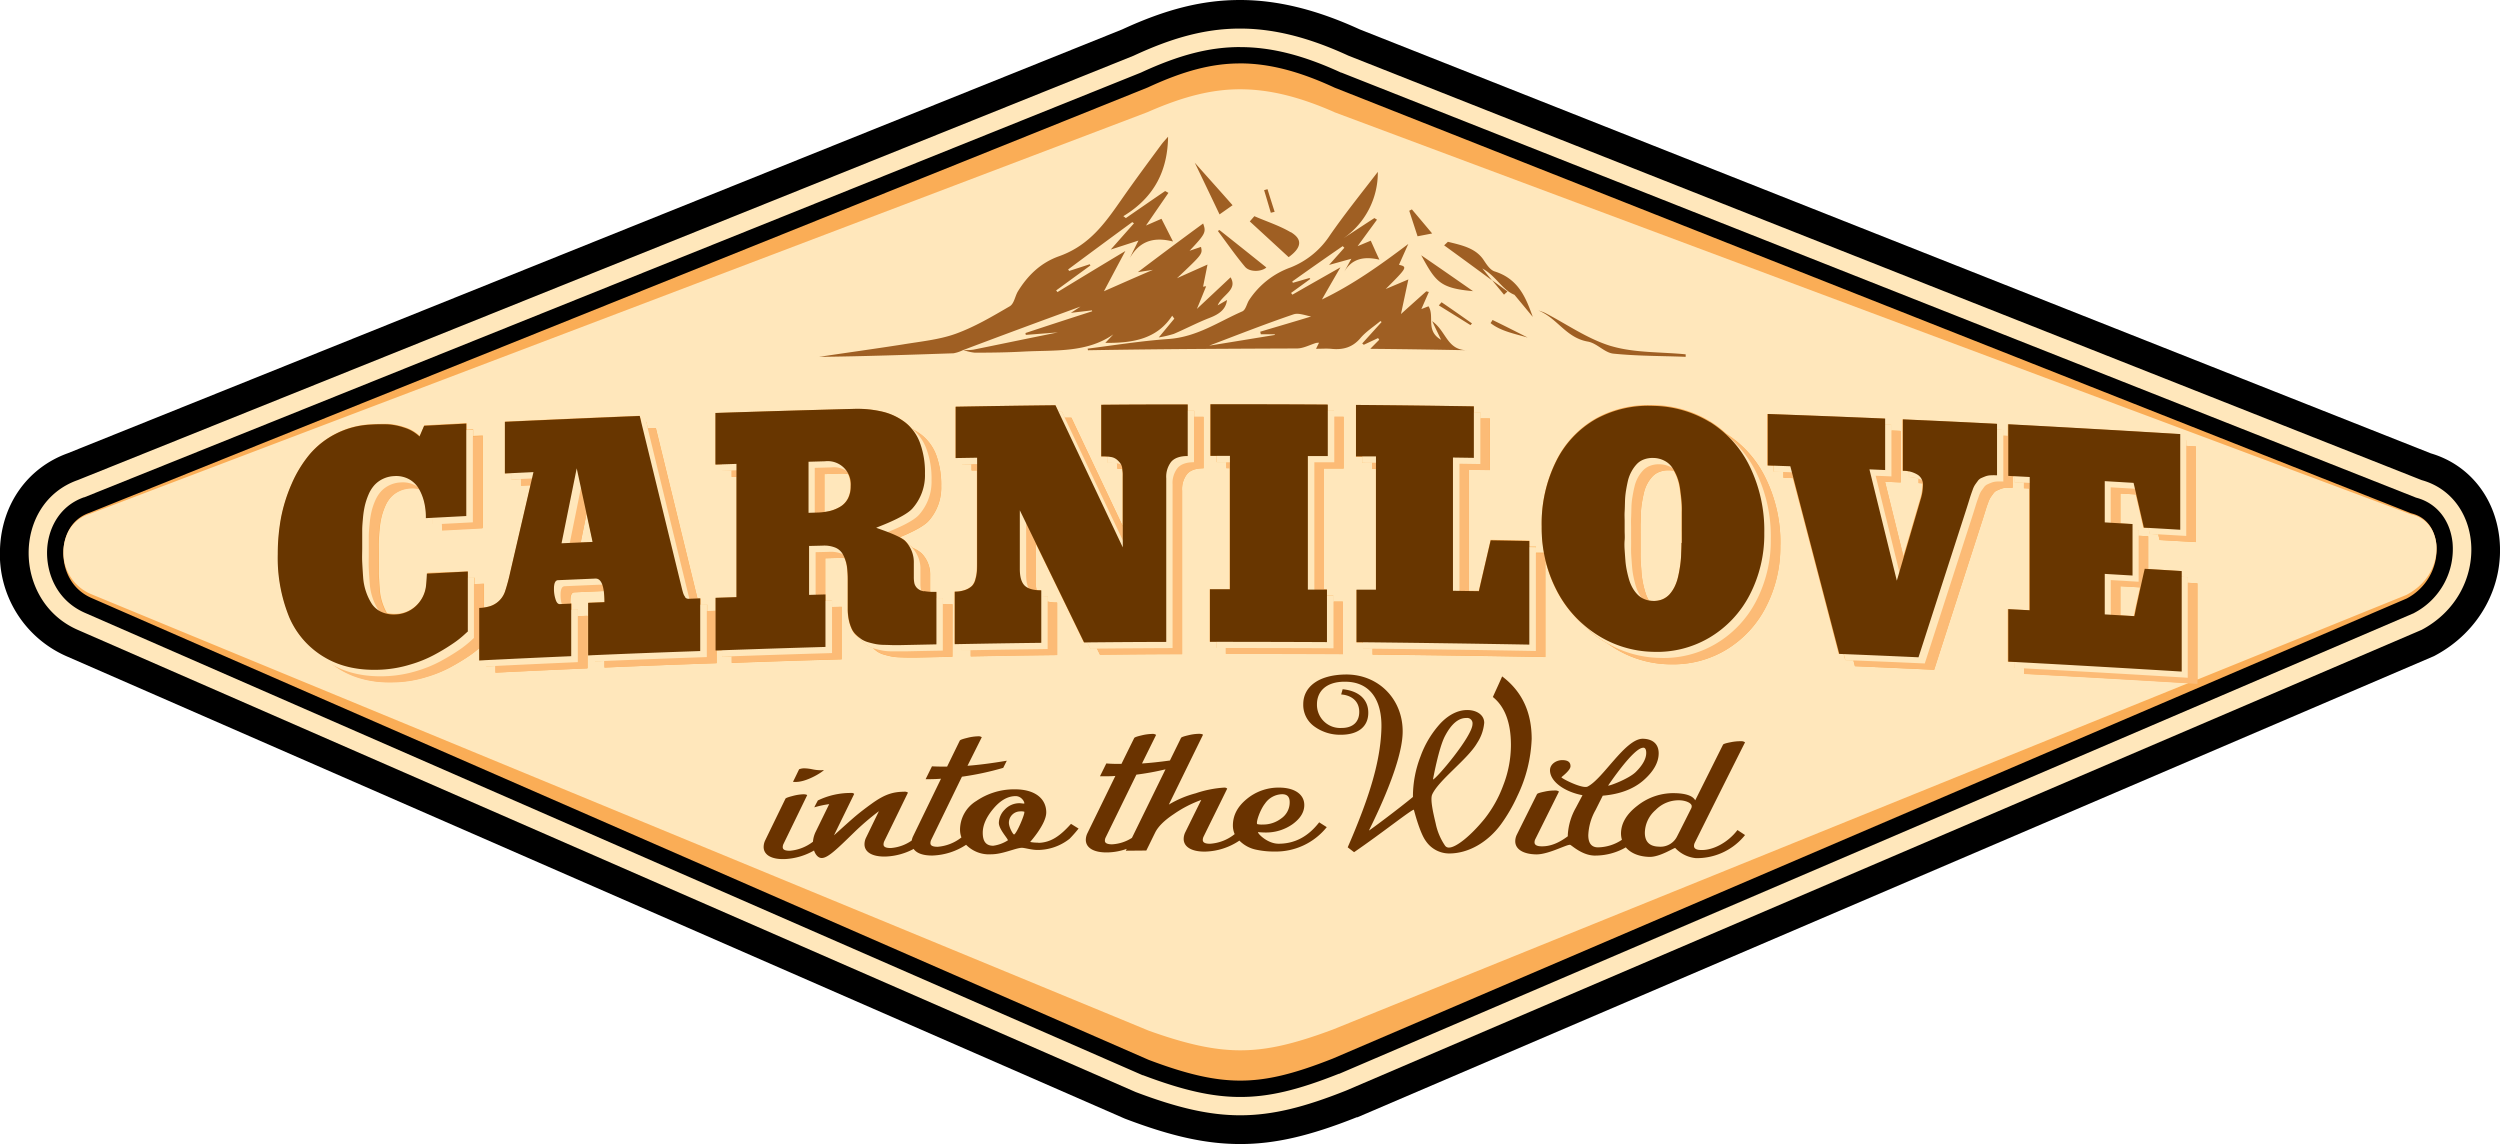 <svg height="320.33" viewBox="0 0 700 320.33" width="700" xmlns="http://www.w3.org/2000/svg"><path d="m678.06 134.43-300.52-118.83c-24.27-11.2-40.81-9-60.13 0l-295.66 118.83c-18.31 6.46-18.31 33.95 0 41.93l296.25 129.43c23.64 8.95 36.43 8.56 59-.4l301.15-129c19.31-10.27 17.79-37 0-41.93" fill="#ffe7bb"/><path d="m347.21 0c-10.47 0-20.65 2.54-33 8.24l-295.29 118.69c-11.22 4.07-18.45 14.25-18.92 26.72a31.19 31.19 0 0 0 18.54 30.06l296.21 129.42.19.08.18.07c13 4.94 22.65 7.05 32.15 7.05 9.66 0 19.41-2.24 32.6-7.49h.1.1l301.15-129 .3-.13.3-.16c12.4-6.6 19.46-19.53 18-32.95-1.27-11.51-8.59-20.53-19.16-23.65l-299.96-118.73c-12.06-5.53-23.02-8.22-33.49-8.22"/><path d="m347.26 313c-8.55 0-17.39-2-29.54-6.57l-296.23-129.43a23.87 23.87 0 0 1 -14.12-23.08c.34-9.45 5.76-17.16 14.16-20.12l295.64-118.8c11.36-5.27 20.64-7.63 30-7.63s19.46 2.5 30.61 7.64l300.52 118.8c7.79 2.16 13.26 8.86 14.2 17.47 1.14 10.42-4.4 20.5-14.13 25.67l-301.2 129.05c-12.45 5-21.12 7-29.9 7" fill="#ffe7bb"/><path d="m347.21 8c9.12 0 18.86 2.29 30.33 7.58l300.52 118.85c17.79 4.94 19.31 31.66 0 41.93l-301.15 129c-11.51 4.58-20.48 6.92-29.65 6.92-8.77 0-17.74-2.14-29.3-6.52l-296.2-129.4c-18.32-8-18.32-35.47 0-41.93l295.65-118.83c10.19-4.73 19.59-7.6 29.8-7.6m0-1.34c-9.5 0-18.86 2.38-30.36 7.71l-295.59 118.83c-8.61 3-14.21 11-14.56 20.69a24.54 24.54 0 0 0 14.53 23.69l296.2 129.42c12.29 4.66 21.19 6.63 29.83 6.63s17.78-2.1 30.14-7l301.18-129c10-5.31 15.66-15.64 14.48-26.33-1-8.86-6.59-15.77-14.68-18l-300.38-118.94c-11.17-5.16-21.27-7.68-30.82-7.68"/><path d="m347.27 304.86c-7.47 0-15.38-1.78-26.45-5.95l-296.08-129.37c-7.12-3.11-9.46-10-9.26-15.34.08-2.29 1-10 8.76-12.75l.21-.07 296-119 .14-.07c10.26-4.75 18.48-6.87 26.64-6.87 8.36 0 17 2.18 27.22 6.89l.2.09 301.04 119.09.38.1c6.92 1.92 8.15 8.58 8.36 10.57a17.88 17.88 0 0 1 -9.51 17.41l-.1.06-300.73 128.85c-11.41 4.53-19.16 6.36-26.82 6.36" fill="#faad56"/><path d="m347.21 17.75c8 0 16.37 2.13 26.26 6.69l.24.11 301.29 119.13.49.14c5.37 1.48 6.48 6.51 6.71 8.6a15.58 15.58 0 0 1 -8.35 15.17l-300.66 128.81c-11.06 4.38-18.57 6.17-25.92 6.17-7.17 0-14.85-1.73-25.64-5.81l-296-129.32c-6.08-2.65-8.06-8.53-7.89-13.15.07-1.93.79-8.4 7.23-10.68l.19-.07 296.09-119 .23-.1c10-4.62 17.88-6.68 25.7-6.68m0-4.58c-8.51 0-17 2.19-27.62 7.1l-.11.05-295.86 118.92h-.09c-7.3 2.58-10.11 9.35-10.31 14.84-.22 6.13 2.46 13.95 10.63 17.52l295.98 129.39.11.05h.11c11.33 4.28 19.48 6.1 27.25 6.1 8 0 16-1.88 27.61-6.49h.06.05l300.62-128.86.22-.09.2-.12a20.16 20.16 0 0 0 10.68-19.67c-.67-6.28-4.42-11-10-12.52l-.24-.07-300.88-119h-.1c-10.58-4.88-19.53-7.14-28.24-7.14"/><path d="m162.6 151.9 3.41-.15c-.68-3.15-1.22-5.7-1.74-8.1-.54 2.65-1.06 5.2-1.67 8.25zm73.13-19.29h-.29l-4.6.14v10.63a13 13 0 0 0 1.3-.24 10.56 10.56 0 0 0 3-1.19 5.68 5.68 0 0 0 2.2-2.3 7.47 7.47 0 0 0 .8-3.55 8 8 0 0 0 -.67-3.34 9.52 9.52 0 0 0 -1.74-.15zm235.07 15.24c0-.3 0-.8 0-1.44 0-1 0-2 0-3.11a26.15 26.15 0 0 0 -.13-3.39c-.12-1.16-.25-2.29-.41-3.39a14.34 14.34 0 0 0 -.86-3.13 14.13 14.13 0 0 0 -.75-1.56 7.61 7.61 0 0 0 -1.29-.14h-.24a6.79 6.79 0 0 0 -2.44.43 5.18 5.18 0 0 0 -2 1.32 9.9 9.9 0 0 0 -1.43 2 10 10 0 0 0 -.94 2.51c-.22.91-.41 1.87-.57 2.86a21.48 21.48 0 0 0 -.29 3c0 1-.05 2-.09 2.93v.89 1.81.58.86 1.23 1.42s0 .76 0 1.15v.73c0 .67 0 1.37.07 2.08.06 1 .13 1.94.2 2.9a24.09 24.09 0 0 0 .4 2.83 26.06 26.06 0 0 0 .67 2.64 10.57 10.57 0 0 0 1 2.3 6.86 6.86 0 0 0 1.12.12h.25a6.29 6.29 0 0 0 2.42-.46 5.8 5.8 0 0 0 2-1.42 9.84 9.84 0 0 0 1.43-2.17 13.18 13.18 0 0 0 .94-2.74c.23-1 .42-2 .57-3.07a28.78 28.78 0 0 0 .29-3.21c0-1.07.06-2.13.09-3.17s0-2 0-2.94c-.02-.57-.01-.98-.01-1.25zm211.35 4.41a10.88 10.88 0 0 0 -.65-2.71 8.54 8.54 0 0 0 -6-5.42l-.5-.13-301.29-112.55-.24-.12c-9.89-4.33-18.24-6.33-26.26-6.33-7.81 0-15.74 1.95-25.7 6.31l-.23.1-296.09 112.46-.19.07a9.94 9.94 0 0 0 -6.17 5.51 12.69 12.69 0 0 0 -1.06 4.55v.64a12.55 12.55 0 0 0 7.9 11.78l296 122.18c10.79 3.86 18.47 5.49 25.64 5.49 7.35 0 14.86-1.69 25.92-5.83l239.52-97q-23-1.4-46-2.62v-1.57l-2.75-.07v-1.64l-1.84-.1v-14.7l6 .31v-34.1l-1.47-.07v-1.58l-2.69-.12v-1.65h-.46v3.22c-.33 0-.64 0-.94 0h-.92a4.77 4.77 0 0 0 -1.52.34c-.46.18-.84.35-1.16.49a2.62 2.62 0 0 0 -.93.86c-.31.42-.55.76-.72 1a6.88 6.88 0 0 0 -.63 1.34c-.24.65-.42 1.14-.53 1.49l-.57 1.81q-.4 1.31-.63 2-6.72 20.8-13.44 41.63c-8.87-.4-13.31-.59-22.18-1-.14-.54-.28-1.08-.43-1.62l-2.26-.09c-.15-.56-.3-1.12-.44-1.68l-1.4-.06q-6.42-24.61-12.85-49.22l-2.64-.09v-1.63l-2.7-.09v-1.67l-1.84-.06v-14.41q16.44.59 32.86 1.29v1.65l1.85.09v1.6l2.68.11v14.42l-4.4-.19q2.58 10.44 5.14 20.89c1.54-5.23 2.76-9.43 4.68-16a13.81 13.81 0 0 0 .65-4.07c0-.12 0-.24 0-.36-.34 0-.69-.07-1.07-.09v-1.25a11.05 11.05 0 0 0 -2.69-.43v-1.57a13.74 13.74 0 0 0 -1.84-.21v-14.37c10.54.47 15.81.72 26.36 1.25v1.64l1.83.1v1.59l1.32.07v-3.26q24.07 1.27 48.14 2.75v1.62l1.83.12v1.54l2.7.17v26.78l-10.18-.58c-.13-.56-.25-1.08-.36-1.59l-2.33-.13c-.13-.58-.26-1.13-.38-1.65l-1.46-.08c-.88-3.82-1.42-6.19-2.14-9.32l-4.29-.25v8.36l3.25.2v1.62l1.84.11v1.52l2.69.16v9.16l9.24.57v1.62l1.84.11v1.55l2.7.17v26.94l58.52-23.7c6.2-3.26 8.38-8.64 8.42-12.85a10.17 10.17 0 0 0 -.06-1.47zm-415.51 31.65-10 .21h-2.34c-.57 0-1.32 0-2.27-.06a15.36 15.36 0 0 1 -2.3-.21c-.59-.11-1.28-.28-2.08-.5a7.2 7.2 0 0 1 -1.94-.83 12.69 12.69 0 0 1 -1.34-1.08 5.66 5.66 0 0 1 -1.35-.65 11.48 11.48 0 0 1 -1.56-1.27 6 6 0 0 1 -.63-.7 14.83 14.83 0 0 1 -1.21-1 5.44 5.44 0 0 1 -1.22-1.82 11.5 11.5 0 0 1 -.77-2.42 14.69 14.69 0 0 1 -.3-3.08v-8a28 28 0 0 0 -.25-4 10.38 10.38 0 0 0 -.59-2.22 10.46 10.46 0 0 0 -1.29-.07h-.41l-3.72.1v10.14h.06v1.78l1.84-.05v1.82l2.7-.07v14.7c-6.69.18-16.95.48-30.78 1v-1.8l-2.69.09v-1.8h-1.53v3.57c-12.55.44-18.83.68-31.38 1.22v-1.84l-2.69.11v-1.8l-1.84.08c0-5.89 0-8.83 0-14.71l4.56-.19a22.65 22.65 0 0 0 -.18-3.07l-8.28.36a.89.89 0 0 0 -.76.46 2.13 2.13 0 0 0 -.3.9c0 .3-.06.75-.07 1.32a.34.34 0 0 0 0 .1v.34h.29v1.71a.52.52 0 0 0 0 .11l1.82-.09v1.84l2.69-.11v14.7c-10.3.45-15.46.69-25.75 1.2v-1.85l-2.7.13v-1.82l-1.84.09v-3.48a30.36 30.36 0 0 1 -3.13 2.39q-2.21 1.5-5 3a35.3 35.3 0 0 1 -6.7 2.7 32.84 32.84 0 0 1 -7.88 1.42c-.74 0-1.47.07-2.18.07a26.89 26.89 0 0 1 -13.86-3.44c-.7-.42-1.37-.86-2-1.33-.23-.12-.46-.25-.68-.39a23.53 23.53 0 0 1 -5.14-4.07 24.38 24.38 0 0 1 -6.57-8.95 44 44 0 0 1 -3.24-17.72 56.41 56.41 0 0 1 .9-10.14 44.67 44.67 0 0 1 3-9.57 34.06 34.06 0 0 1 5-8.2 23.5 23.5 0 0 1 7.37-5.8 23.8 23.8 0 0 1 9.75-2.57c1.17-.07 2.25-.11 3.21-.11h1.62a17.84 17.84 0 0 1 4.57.92 10.8 10.8 0 0 1 4.27 2.48c.52-1.18.77-1.78 1.29-3l11.81-.62v1.84l1.84-.1v1.85l2.69-.13v25.88l-11.32.59a2.44 2.44 0 0 0 0-.27c0-.54 0-1.06-.07-1.59l-2.63.14v-.34a14.53 14.53 0 0 0 -.06-1.48l-1.78.09a17.84 17.84 0 0 0 -.42-4.22 14.14 14.14 0 0 0 -1.44-3.83v-.06a8 8 0 0 0 -1.93-.22h-.53a8.09 8.09 0 0 0 -3.21.82 7.56 7.56 0 0 0 -2.35 1.75 9.13 9.13 0 0 0 -1.61 2.63 18.63 18.63 0 0 0 -1 3 24.29 24.29 0 0 0 -.53 3.45c-.13 1.35-.2 2.47-.23 3.37s0 2 0 3.28v1.06.74 2.3 1.7q.12 2.15.27 4.26a15.41 15.41 0 0 0 .81 4 16.41 16.41 0 0 0 1.19 2.67 9.18 9.18 0 0 0 2.07.23h.62a8.65 8.65 0 0 0 5.41-2.24 9 9 0 0 0 2.9-5.38c.1-.55.21-1.84.31-3.86l11.35-.4v1.83l1.84-.09v1.85l2.69-.13v6.63a10.18 10.18 0 0 0 1.7-.36 6.55 6.55 0 0 0 4.21-4.09 52.71 52.71 0 0 0 1.45-5.36c2.3-9.94 3.6-15.49 5.67-24.41l-2.67.13v-1.85l-2.68.13v-1.82l-1.84.09v-14.5q18.87-.87 37.75-1.64c.14.6.29 1.19.44 1.79l1.4-.06c.15.61.3 1.21.44 1.82l2.26-.09q5.82 23.83 11.65 47.7h.87v1.8l1.84-.06v1.81l2.38-.08v-3.64l5.85-.19v-33.71l-1.36.05v-1.81l-2.69.09v-1.83l-1.84.06v-14.42q19.27-.63 38.57-1.14h1.07a29.09 29.09 0 0 1 7.18.8 17.06 17.06 0 0 1 6.31 3 11.25 11.25 0 0 1 1.77 1.68l.07.06.15.11a16.22 16.22 0 0 1 2.54 1.6 13 13 0 0 1 4.13 5.69 23.92 23.92 0 0 1 1.4 8.64 14 14 0 0 1 -3.55 9.81c-1.6 1.74-5.61 3.56-8.07 4.56a7 7 0 0 1 1.54 1 9 9 0 0 1 .86 1 5.66 5.66 0 0 1 1 .73l.19.19a9.64 9.64 0 0 1 2.5 1.52 8.47 8.47 0 0 1 2.44 6.22v3.89.79h1.11.57v1.71q.56 0 1.2 0h.66v1.62a18 18 0 0 0 2.08.1h.61zm70.36-52.79c-2.16 0-3.69.54-4.62 1.61a6.85 6.85 0 0 0 -1.39 4.63v45.79c-9.21 0-13.82.07-23 .16-.28-.57-.56-1.15-.85-1.73h-1.84c-.29-.58-.57-1.16-.85-1.74h-1q-6.71-13.84-13.45-27.64v10.56a11.38 11.38 0 0 0 .25 2.49h1.07.16v1.62a11.61 11.61 0 0 0 1.63.11h.21v1.44a10.31 10.31 0 0 0 2.52.28h.16v14.7c-9.68.12-14.52.19-24.2.38v-1.77h-2.7v-1.77h-1.84v-14.58a8.64 8.64 0 0 0 3-.5 5.4 5.4 0 0 0 1.83-1.1 4 4 0 0 0 .94-1.79 11.4 11.4 0 0 0 .41-2.09c0-.6.07-1.41.07-2.45v-26h-1.44v-1.73h-2.69v-1.76h-1.84v-14.36c11.18-.2 16.77-.28 27.94-.41.28.58.55 1.16.83 1.75h1l.83 1.75h1.87q7.15 15.1 14.31 30.22v-13.13c0-.65 0-1.15 0-1.47s-.06-.76-.14-1.33h-.69-.63v-1.56h-.1a12 12 0 0 0 -2-.15h-.59v-1.69c-.4 0-.82-.06-1.27-.06h-.58v-14.46c9.69-.06 14.53-.08 24.22-.09v1.75h1.83v1.73h2.63zm39.22.07h-5.58v33.81h.83v1.73h1.84v1.7h2.69v14.7q-13-.07-26-.08h-6.77v-1.65h-2.69v-1.74h-1.84v-14.66h5.59v-33.9h-.91v-1.71h-2.69v-1.74h-1.84v-14.45h6q13.41 0 26.83.09v1.71h1.84v1.69h2.69zm122.26 21.47a36.56 36.56 0 0 1 -4.05 17.34 29.75 29.75 0 0 1 -11.23 12 28.71 28.71 0 0 1 -14.88 4h-1a30.07 30.07 0 0 1 -15.85-4.88c-.39-.25-.77-.51-1.14-.77s-1-.61-1.55-.95a31.51 31.51 0 0 1 -5.4-4.41 32.52 32.52 0 0 1 -7.67-9.91 35.93 35.93 0 0 1 -3-8.15v27.05q-24.18-.44-48.38-.68v-1.68h-2.69v-1.72h-1.84c0-5.88 0-8.81 0-14.7h5.44v-33.9h-1.05v-1.69h-2.7v-1.71h-1.84v-14.52q16.5.15 33 .4v1.71h1.84v1.67h2.69v14.42l-5.85-.09v33.93h2.73c1.32-5.71 2-8.56 3.31-14.27l10.86.2v1.7h1.85v1.67h2.27a40.91 40.91 0 0 1 -.66-7.43 39.17 39.17 0 0 1 4.09-18.4 27.67 27.67 0 0 1 11.09-11.76 30.08 30.08 0 0 1 15-3.71h1.07a31.47 31.47 0 0 1 15.9 4.57 27.64 27.64 0 0 1 4.49 3.43 30.06 30.06 0 0 1 11.1 12.58 40.69 40.69 0 0 1 4.08 18.66zm95.22 19.63 3.77.23c.21-1 .3-1.48.5-2.47.49-2.24.86-3.9 1.24-5.59l-5.51-.32z" fill="#ffe7bb"/><path d="m223 218.94c3.35-.1 7.85-3.17 7.66-3.35a6.44 6.44 0 0 1 -.76.08 12.34 12.34 0 0 1 -2.46-.27 12.44 12.44 0 0 0 -2.25-.27 3.93 3.93 0 0 0 -1.44.27c-.68 1.4-1 2.1-1.71 3.51a4.31 4.31 0 0 0 .96.03zm67.77 17a10.59 10.59 0 0 1 -2.33-.19s4.51-5 4.51-8.27c0-3.8-3.08-6.56-9.09-6.47a18.77 18.77 0 0 0 -10.47 3.25 9.46 9.46 0 0 0 -4.58 8.13 6.21 6.21 0 0 0 .39 2.09 12.25 12.25 0 0 1 -6.68 2.62c-1.3 0-2-.3-2-1a2.13 2.13 0 0 1 .2-.91l8.62-17.71a80.81 80.81 0 0 0 11.56-2.48l1-2c-4.37.74-8.07 1.2-11 1.42l4-8a1.63 1.63 0 0 0 -1.16-.25 13.38 13.38 0 0 0 -2.94.44c-1.24.3-1.92.54-2.06.76l-3.55 7.28c-1.44 0-2.8 0-4.24-.08l-1.78 3.61c2 0 3.42-.06 4.31-.14l-7.86 16.2a5 5 0 0 0 -.34 1.11 11.66 11.66 0 0 1 -5.89 2.1c-1.29 0-2-.29-2-1a2.26 2.26 0 0 1 .2-.9c2.66-5.45 4-8.18 6.64-13.62a1.66 1.66 0 0 0 -1.17-.25c-3 .06-5.26.68-8.89 3.28-1.77 1.27-3.28 2.43-4.51 3.46s-3.21 2.82-6.15 5.47l5.67-11.6a1.08 1.08 0 0 0 -.88-.26 20.91 20.91 0 0 0 -9.3 2.1c-.41.77-.62 1.15-1 1.93a26.68 26.68 0 0 1 4.17-.9c-1.5 3.08-2.25 4.62-3.76 7.7a7.62 7.62 0 0 0 -.78 2.82 12.21 12.21 0 0 1 -6.46 2.53c-1.3 0-2-.27-2-1a2 2 0 0 1 .21-.91l6.63-13.65c-.14-.17-.55-.26-1.16-.25a13.33 13.33 0 0 0 -2.94.48c-1.23.32-1.92.56-2 .79-2.27 4.67-3.41 7-5.68 11.68a4.4 4.4 0 0 0 -.41 1.8c0 2.18 2.14 3.53 5.95 3.39a18.07 18.07 0 0 0 8.16-2.4c.42 1.27 1.26 2.13 2.16 2.1 1.71 0 4.23-2.46 9-7.11a72.28 72.28 0 0 1 7-6l-3.62 7.47a4.21 4.21 0 0 0 -.41 1.8c0 2.18 2.14 3.54 6 3.43a18 18 0 0 0 7.76-2.13c.83 1.21 2.69 1.91 5.44 1.84a18.17 18.17 0 0 0 9.25-3 9 9 0 0 0 7.09 2.66c3.08 0 6.64-1.71 8.41-1.81.86-.05 2.8.63 4.65.6a14.49 14.49 0 0 0 8.82-3.13 37.24 37.24 0 0 0 2.52-2.86l-2.12-1.32c-2.98 3.32-5.58 5.24-9.13 5.32zm-6.85-2.3c-.28 0-1.43-2-1.43-3.27a3.18 3.18 0 0 1 3.14-3.18 3.34 3.34 0 0 1 1.17.09c.31.44-2.21 6.36-2.9 6.39zm2.88-8.65c-.07.07-1-.1-1.3-.09a5.59 5.59 0 0 0 -4.17 1.79 5.4 5.4 0 0 0 -1.65 3.72c0 1.79 2.56 4.41 2.53 4.88a10.2 10.2 0 0 1 -4.1 1.52c-2 0-2.94-1.19-2.94-3.64 0-2.13 1-4.38 2.94-6.7s4-3.53 6.22-3.56c1.83-.01 2.67 1.87 2.45 2.09zm71.2 11.25c-3.21 0-6-3-5.74-3.25 0 0 1.09.11 2 .11a12.86 12.86 0 0 0 7.66-2.33c2.16-1.57 3.28-3.35 3.28-5.36 0-3-2.73-4.87-7-4.88a13.88 13.88 0 0 0 -9.09 3.18c-2.61 2.13-3.9 4.59-3.9 7.44a5.92 5.92 0 0 0 .5 2.4 12.23 12.23 0 0 1 -6.93 2.7c-1.3 0-2-.33-2-1.06a2.21 2.21 0 0 1 .2-.89c2.65-5.4 4-8.1 6.64-13.49a1.15 1.15 0 0 0 -.89-.28 30.73 30.73 0 0 0 -7.93 1.59 28.8 28.8 0 0 0 -7.53 3.17c3.83-7.83 5.74-11.74 9.57-19.55-.13-.17-.54-.28-1.16-.27a13.07 13.07 0 0 0 -2.94.4c-1.22.29-1.91.51-2.05.74q-1.55 3.16-3.11 6.33c-3 .42-5.63.69-7.82.83l3.95-8a1.66 1.66 0 0 0 -1.15-.27 13.65 13.65 0 0 0 -2.94.41c-1.24.29-1.92.52-2.05.75-1.43 2.89-2.14 4.33-3.56 7.23-1.44 0-2.8 0-4.24-.13l-1.78 3.6c2 0 3.42 0 4.31-.1l-7.86 16.11a4.35 4.35 0 0 0 -.41 1.79c0 2.18 2.14 3.58 6 3.52a16.85 16.85 0 0 0 5.45-1l-.25.52 5.74-.05c1-2 1.47-3 2.46-5 .82-1.69 2.56-3.42 5.19-5.17a33.12 33.12 0 0 1 7.73-4c-1.81 3.65-2.71 5.48-4.51 9.13a4.32 4.32 0 0 0 -.41 1.79c0 2.17 2.13 3.58 5.95 3.55a17.93 17.93 0 0 0 9.65-3.08 9.15 9.15 0 0 0 4.5 2.5 23.37 23.37 0 0 0 5.26.56 18.3 18.3 0 0 0 14.7-6.83l-2.12-1.35c-3.13 4.05-6.89 5.99-11.37 5.99zm-41.1-1.61a11.39 11.39 0 0 1 -5.53 1.78c-1.29 0-2-.32-2-1a2 2 0 0 1 .2-.89l8.62-17.62a73.94 73.94 0 0 0 8.15-1.49q-4.69 9.59-9.41 19.22zm37.3-9.63a6 6 0 0 1 4.79-2.62c1.43 0 2.12.73 2.12 2.23a5.45 5.45 0 0 1 -2.33 4.53 8.32 8.32 0 0 1 -5.19 1.73 5.55 5.55 0 0 1 -1.57-.12c-.41-.48.81-4.02 2.18-5.75zm74.67-18.09c0-7.54-2.73-13.35-8.27-17.52-1 2.31-1.57 3.46-2.6 5.77 3.35 2.68 5.06 7.18 5.06 13.44a31.37 31.37 0 0 1 -2.19 11.4 33.9 33.9 0 0 1 -5.13 9.19c-3.9 4.82-8.07 8.16-10.05 8.13a1.27 1.27 0 0 1 -1.1-.57 17.14 17.14 0 0 1 -2.59-6.15c-.62-2.63-1.6-6.66-1-8.11 1.75-4 10-9.94 12.58-14.43a12.21 12.21 0 0 0 2-5.67c0-2.23-2.12-3.55-4.65-3.58s-5.12 1.16-7.52 3.64a27.5 27.5 0 0 0 -5.68 9.39 31.12 31.12 0 0 0 -2.11 11.2v.11c-4 3.32-12.24 9.46-12.31 9.4s9.18-17.63 9.43-27.3c.25-9.29-6.65-16.5-16-16.39-7.51.1-11.83 3.42-11.83 8.33a7.42 7.42 0 0 0 3.09 6.21 12.23 12.23 0 0 0 7.46 2.33c4.64 0 7.66-2.13 7.66-6.16 0-3.79-2.74-6.16-7.18-6.58-.16.59-.25.87-.41 1.46 2.46.17 5.06 1.54 5.06 4.89 0 2.73-1.71 4.51-5 4.49a6.5 6.5 0 0 1 -6.84-6.63c0-3.62 2.6-6.36 7.86-6.32 7.05 0 10.35 5.2 10.19 12.86-.17 8-2.59 16.14-5.47 23.77-1.37 3.61-2.37 6-3.28 8.13-.45 1.05-.68 1.56-.68 1.62l1.77 1.35c7.86-5.37 16.24-12.08 16.75-11.88 0 0 1.63 6.48 3.35 8.76a7.92 7.92 0 0 0 6.36 3.48c5.68.07 11.1-3.32 14.64-8.12a45.65 45.65 0 0 0 4.64-8 40.12 40.12 0 0 0 3.99-15.94zm-24.28-.81c1.78-3.39 3.77-5.09 6-5.06a1.51 1.51 0 0 1 1.71 1.7c0 3.46-10.5 15.79-11.07 15.5.02 0 1.58-8.76 3.36-12.14zm71.73 31.9c-1.3 0-2-.39-2-1.12a2.07 2.07 0 0 1 .21-.89q7-14.07 14.08-28.14a1.74 1.74 0 0 0 -1.16-.31 13.62 13.62 0 0 0 -2.94.3c-1.24.24-1.92.45-2.06.66-3.11 6.24-4.67 9.36-7.79 15.59-.68-1.24-2.53-1.91-5.54-2a16.17 16.17 0 0 0 -10.52 3.41q-4.72 3.57-4.72 7.94a6.29 6.29 0 0 0 .26 1.7 12.33 12.33 0 0 1 -6.69 2.12c-1.84 0-2.73-1.18-2.73-3.42a15.52 15.52 0 0 1 2.05-7.05l2-4c4.78-.4 8.64-1.87 11.42-4.31s4.24-5 4.24-7.55-1.58-4-4.38-4.08c-4.92-.12-11.15 11.18-15.52 13.39-1.43.72-7.4-2.31-7.32-2.61 0-.09 2.53-1.9 2.53-3.08s-.75-1.69-2.25-1.72c-1.85 0-3.49 1.21-3.49 2.83 0 3.19 4.11 6.06 9.1 7l-1.85 3.49a17.43 17.43 0 0 0 -2.26 7.5v.5c-2.53 1.9-4.92 2.86-7.32 2.82-1.29 0-2-.37-2-1.1a1.89 1.89 0 0 1 .21-.89l6.63-13.34a1.68 1.68 0 0 0 -1.16-.3 12.81 12.81 0 0 0 -2.94.33c-1.24.26-1.92.47-2.05.69-2.27 4.56-3.41 6.84-5.68 11.41a4.27 4.27 0 0 0 -.41 1.78c0 2.18 2.15 3.64 5.95 3.68 3.46 0 8.58-2.89 9.44-2.67.41.11 3.28 2.92 6.76 3a17.2 17.2 0 0 0 8.81-2.3c1.35 1.6 3.63 2.59 6.58 2.67s6.92-2.58 7.25-2.5a9.09 9.09 0 0 0 5.81 2.85 17.25 17.25 0 0 0 13.19-5.81c.23-.26.33-.39.55-.66l-2.12-1.4c-2.65 3.48-6.82 5.7-10.17 5.59zm-16.2-28.65c.54 0 .82.52.82 1.47 0 1.62-1 3.44-2.94 5.35s-7.54 4-7.73 3.79c0 .04 7.11-10.66 9.85-10.59zm13.47 16.89c-1.59 3.17-2.38 4.77-4 7.94a5.18 5.18 0 0 1 -5.13 2.88c-2.6-.07-3.9-1.38-3.9-3.9a8.6 8.6 0 0 1 3-6.35 9 9 0 0 1 6.56-2.73c1.71 0 3.56.71 3.56 1.66a2.31 2.31 0 0 1 -.09.52z" fill="#6a3300"/><path d="m121.06 166.15a9 9 0 0 1 -2.9 5.38 8.63 8.63 0 0 1 -5.41 2.24 8.41 8.41 0 0 1 -4.07-.67 6.39 6.39 0 0 1 -2.71-2.27 14.63 14.63 0 0 1 -1.63-3.39 15.83 15.83 0 0 1 -.81-4c-.11-1.42-.2-2.84-.27-4.27s0-2.79 0-4c0-.8 0-1.42 0-1.8 0-1.29 0-2.38 0-3.28s.1-2 .23-3.37a24.22 24.22 0 0 1 .53-3.46 18 18 0 0 1 1-3 9.75 9.75 0 0 1 1.62-2.62 7.72 7.72 0 0 1 2.35-1.75 8.08 8.08 0 0 1 3.2-.81 7.58 7.58 0 0 1 4.22.89 7.35 7.35 0 0 1 2.82 2.82 14.45 14.45 0 0 1 1.43 3.83 17.38 17.38 0 0 1 .42 4.22l11.32-.59c0-10.34 0-15.52 0-25.88l-11.81.61c-.52 1.2-.78 1.79-1.29 3a10.58 10.58 0 0 0 -4.27-2.49 17.83 17.83 0 0 0 -4.58-.92 47.43 47.43 0 0 0 -4.82.07 24 24 0 0 0 -9.76 2.57 23.45 23.45 0 0 0 -7.36 5.81 33.49 33.49 0 0 0 -5 8.19 44 44 0 0 0 -3 9.58 56.3 56.3 0 0 0 -.9 10.13 44 44 0 0 0 3.24 17.72 23.77 23.77 0 0 0 9.87 11.29q6.63 3.9 16 3.37a33.93 33.93 0 0 0 7.88-1.41 35.26 35.26 0 0 0 6.7-2.72c1.84-1 3.51-2 5-3a29.35 29.35 0 0 0 3.3-2.54l1.1-1v-16.93c-4.58.22-6.86.35-11.43.59 0 2.03-.11 3.31-.21 3.86zm72.66 2.76a3.16 3.16 0 0 1 -.63-1.14c-.14-.42-.31-1.06-.51-1.9q-5.82-23.85-11.66-47.73-18.88.77-37.75 1.64v14.46l8.05-.38c-2.62 11.25-3.92 16.87-6.54 28.12a50.53 50.53 0 0 1 -1.44 5.35 6.61 6.61 0 0 1 -4.21 4.1 12.66 12.66 0 0 1 -3 .47v14.7c10.3-.51 15.46-.75 25.76-1.2v-14.71l-3.2.14c-.53 0-.93-.44-1.21-1.41a8.91 8.91 0 0 1 -.42-2.6c0-.57 0-1 .08-1.32a2.13 2.13 0 0 1 .3-.9.91.91 0 0 1 .76-.46c4.18-.18 6.26-.28 10.44-.45q2.55-.1 2.55 6.61l-4.56.19v14.7c12.55-.53 18.83-.77 31.38-1.21v-14.7l-3.26.12a1.19 1.19 0 0 1 -.93-.49zm-34.56-15 4.25-21c1.78 8.24 2.66 12.37 4.44 20.61-3.48.11-5.22.18-8.69.35zm101.39 13.42a3.48 3.48 0 0 1 -1.89-.87 2.86 2.86 0 0 1 -.78-1.31 8.51 8.51 0 0 1 -.16-1.88v-3.8a8.46 8.46 0 0 0 -2.44-6.22c-1.62-1.63-8.09-3.62-8.09-3.71s7.72-2.75 10.09-5.35a13.94 13.94 0 0 0 3.55-9.81 23.66 23.66 0 0 0 -1.41-8.64 12.88 12.88 0 0 0 -4.12-5.74 16.85 16.85 0 0 0 -6.31-3 30.48 30.48 0 0 0 -8.27-.78q-19.28.49-38.56 1.13v14.46l5.89-.2v37.31l-5.85.19v14.75c13.83-.5 24.09-.8 30.77-1v-14.66l-4.6.13v-13.72l3.73-.09a8.32 8.32 0 0 1 3.72.58 4.31 4.31 0 0 1 2.15 2.1 10.72 10.72 0 0 1 .95 3.05 27.75 27.75 0 0 1 .25 4v8a14.93 14.93 0 0 0 .3 3.09 13.32 13.32 0 0 0 .76 2.42 5.47 5.47 0 0 0 1.27 1.78 11.48 11.48 0 0 0 1.56 1.27 6.76 6.76 0 0 0 1.94.84c.8.23 1.49.39 2.07.5a14.09 14.09 0 0 0 2.3.22h2.28s1.35 0 2.34 0c4-.09 6-.13 10-.2v-14.68a17.06 17.06 0 0 1 -3.44-.2zm-21.38-25.91a5.7 5.7 0 0 1 -2.21 2.3 10.39 10.39 0 0 1 -3 1.19 17.65 17.65 0 0 1 -3.52.43l-2.31.06v-14.4l4.6-.13a6.47 6.47 0 0 1 7.22 6.94 7.43 7.43 0 0 1 -.78 3.57zm71-11.84a12.16 12.16 0 0 1 2.58.14 3.54 3.54 0 0 1 1.73.74 7.37 7.37 0 0 1 1 1.06 3 3 0 0 1 .51 1.43c.09.62.15 1.09.16 1.41s0 .82 0 1.48v19.16q-9.44-19.91-18.86-39.8c-11.17.13-16.76.22-27.93.42v14.38l6-.1v29.57c0 1 0 1.86-.08 2.46a12 12 0 0 1 -.39 2.08 4 4 0 0 1 -1 1.8 5.24 5.24 0 0 1 -1.82 1.09 8.78 8.78 0 0 1 -2.95.51v14.7c9.69-.18 14.53-.25 24.22-.38v-14.73q-3.24 0-4.62-1.29t-1.4-4.71v-16.38q9 18.48 18 37c9.21-.08 13.82-.12 23-.16q0-22.89 0-45.79a6.82 6.82 0 0 1 1.39-4.62q1.38-1.62 4.61-1.63v-14.42c-9.68 0-14.52 0-24.2.1zm30.59-.15h5.44v37.3h-5.59v14.71q16.38 0 32.77.07v-14.7h-5.36v-37.37h5.58v-14.44q-16.41-.12-32.84-.09zm75.14 37.88-7.25-.12v-37.35l5.85.09v-14.41q-16.48-.27-33-.4v14.41l5.59.06v37.3h-5.44v14.71q24.19.24 48.39.68v-29l-10.88-.2c-1.31 5.62-1.97 8.47-3.3 14.19zm64.78-47.35a31.57 31.57 0 0 0 -15.9-4.57 30.62 30.62 0 0 0 -16.09 3.61 27.79 27.79 0 0 0 -11.11 11.77 39.31 39.31 0 0 0 -4.08 18.4 37.93 37.93 0 0 0 4.08 17.58 32.32 32.32 0 0 0 11.24 12.58 30.06 30.06 0 0 0 15.84 4.88 28.72 28.72 0 0 0 15.85-4 29.72 29.72 0 0 0 11.23-11.95 36.57 36.57 0 0 0 4.08-17.36 40.75 40.75 0 0 0 -4.08-18.63 30.19 30.19 0 0 0 -11.1-12.35zm-8 33.83c0 1-.05 2.1-.09 3.17a31.12 31.12 0 0 1 -.29 3.21c-.15 1.06-.34 2.08-.56 3.07a13.8 13.8 0 0 1 -.95 2.74 9.28 9.28 0 0 1 -1.43 2.17 5.47 5.47 0 0 1 -2 1.43 6.28 6.28 0 0 1 -2.66.45 6.88 6.88 0 0 1 -2.39-.5 5.76 5.76 0 0 1 -1.88-1.24 9 9 0 0 1 -1.39-1.83 12 12 0 0 1 -1-2.31q-.37-1.23-.66-2.64a24.09 24.09 0 0 1 -.4-2.83c-.08-1-.14-1.92-.21-2.9s-.08-1.9-.06-2.8 0-1.77 0-2.58v-1.23c0-.3 0-.79 0-1.43 0-.82-.05-1.75 0-2.71s.06-1.93.09-2.92a20 20 0 0 1 .29-3q.24-1.5.57-2.85a10.1 10.1 0 0 1 .94-2.52 9.9 9.9 0 0 1 1.43-2 5.34 5.34 0 0 1 2-1.32 6.83 6.83 0 0 1 2.68-.42 7 7 0 0 1 3 .73 5.87 5.87 0 0 1 2.14 1.79 13.08 13.08 0 0 1 1.43 2.63 14.34 14.34 0 0 1 .86 3.13c.16 1.1.29 2.23.41 3.4a27.81 27.81 0 0 1 .13 3.38v3.12 1.43s0 .69 0 1.22c-.02.89-.01 1.88-.04 2.92zm61.89-20.19a7.76 7.76 0 0 1 4.2 1.16 3.32 3.32 0 0 1 1.42 2.74 13.81 13.81 0 0 1 -.65 4.07l-6.68 22.8q-3.84-15.59-7.68-31.16l4.42.18v-14.45q-16.44-.72-32.87-1.3v14.41l6.31.24q6.87 26.27 13.72 52.54c8.87.35 13.3.54 22.18.94q6.71-20.81 13.44-41.62l.63-2c.26-.86.45-1.46.57-1.81s.3-.85.53-1.49a6.7 6.7 0 0 1 .62-1.34c.19-.25.43-.58.73-1a2.5 2.5 0 0 1 .93-.85c.31-.15.7-.32 1.16-.5a5 5 0 0 1 1.51-.33 16.46 16.46 0 0 1 1.87 0v-14.42c-10.55-.54-15.81-.79-26.36-1.26zm67.66 27.4c-1 4.32-1.43 6.48-2.39 10.8-.2 1-.3 1.48-.49 2.47-3.33-.21-5-.3-8.33-.49v-11.36l7.8.46v-14.42l-7.82-.46v-11.55l8.1.48c1.15 5 1.73 7.52 2.88 12.54l10.17.59v-26.79q-24.06-1.47-48.13-2.74v14.47c2.4.11 3.59.18 6 .3v37.3l-6-.31v14.71q24.29 1.27 48.55 2.77v-28.14z" fill="#ffe7bb"/><path d="m356.9 59.31c-.68-2.11-1.35-4.23-2-6.34l-.95.28c.64 2.1 1.26 4.21 1.88 6.32zm44.1 6.06c-1.75-2.09-3.7-4.42-5.67-6.74l-.74.38c.8 2.47 1.6 4.92 2.33 7.15zm-55.88-7.91c-3.52-4-7.13-8-10.58-11.9q3.4 7.06 6.93 14.47zm-4.12 7.21c2.52 3.36 4.9 6.8 7.58 10 1.37 1.66 4.75 1.39 6 .22q-6.53-5.25-13.14-10.48zm20.39.36c-3.11-1.85-6.75-3-10.17-4.5l-1.28 1.47c3.66 3.35 7.3 6.71 10.88 10 4.72-3.43 2.88-5.62.61-7zm89.74 31.88c-6.65-2-12.45-6.18-18.67-9.37a14.31 14.31 0 0 0 -1.74-.61c5.32 2.1 7.7 7.64 13.9 8.72 2.54.45 4.66 3.12 7.14 3.37 6.7.68 13.49.63 20.23.89v-.7c-6.94-.69-14.31-.37-20.82-2.3zm-33.8-6.47c2.85 2.28 6.75 3 10.42 4.08-3.92-2-5.9-3-9.84-4.93-.15.28-.34.57-.54.85zm4.76-8.82-4.32-3.18c1.35 1.63 2 2.44 3.35 4.07zm-3.58-5.62c-1.27-.41-2.23-1.9-3-3.06-2.25-3.51-6.23-4.27-10.1-5.24l-1.05 1q6.75 4.9 13.43 9.83l-2.74-3.36c3.82 2.07 5.56 6 9 7.38l5.13 6.19c-1.94-5.38-3.97-10.61-10.67-12.74zm-109.02 20c7.75.1 14.49-1.1 18.72-7.6.2.28.39.55.6.82l-4.36 5.26a31.13 31.13 0 0 0 4.24-1c3.28-1.41 6.43-3.07 9.76-4.38 2.65-1 4.78-2.29 5.11-5.1l-2.6 1.5c1.17-2.92 5.7-4.31 3.6-7.85-3 2.84-6 5.62-9.43 8.85 1-2.38 1.75-4.29 2.59-6.33-.41 0-.7.1-.86.11.35-1.72.72-3.59 1.24-6.2-3.6 1.6-6.07 2.7-8.54 3.82 7.16-6.77 7.17-6.76 6.72-8.77l-3.21 1.09c4.5-4.77 4.68-5.22 3.81-7.64-5.88 4.3-11.95 8.83-18.28 13.62l4.24-.65c-4.71 2-9.18 4-13.74 6 1.82-3.43 3.71-7 6-11.27-6.9 4.14-12.95 7.81-19 11.5l-.38-.46q4.78-3.49 9.6-7l-.2-.33-5.76 1.88-.28-.43q8.94-6.65 17.95-13.25c.17.11.32.23.48.34l-6.51 7.35 7.76-2.52c-1 2-1.69 3.41-2.4 4.87 2.41-4.13 5.94-6.18 12.08-4.61-1.31-2.59-2.26-4.46-3.23-6.36l-4.34 1.89 6.29-9.15-.92-.51c-4.4 3-6.6 4.54-11 7.57l-.71-.53c8.9-5.4 12.4-13 12.53-22.25-.75.86-1.37 1.51-1.9 2.22-3.63 4.92-7.29 9.85-10.78 14.84-4.61 6.58-9 13.25-17.81 16.39-5.31 1.88-8.86 5.51-11.52 9.79-.87 1.4-1.06 3.5-2.34 4.25-4.86 2.83-9.79 5.76-15.13 7.69-4.64 1.67-9.88 2.16-14.9 3-7.76 1.22-15.55 2.28-23.32 3.46 12.58-.14 25.11-.58 37.63-1a9.76 9.76 0 0 0 2.71-.92h-.07.11c11-4.16 22.06-8.25 32.8-12.16l-2.7 1.76 5.9-.7.07.26q-9.36 3-18.68 6.09l.09.52 9-.7c-8 1.61-15.85 3.24-23.68 4.84a14.65 14.65 0 0 1 -2.82.09 13.12 13.12 0 0 0 3.21.75c4.55 0 9.12-.06 13.66-.31 8.65-.47 17.65.45 25.14-4.81zm91.51-6.08 2.5 5.22c-4.45-2.55-1.73-6.61-3.52-9.38l-2 .78 2.1-4.79-.72-.18c-2.46 2.2-4.92 4.4-7.09 6.36.6-2.8 1.26-5.92 2.07-9.69l-6.34 2.68c6-6 6.15-6.2 3.71-6.78.86-1.91 1.73-3.87 2.61-5.83-7.73 5.82-15.31 11.28-24.18 15.55 1.57-2.76 3.16-5.52 5.18-9-5.1 2.88-9.28 5.26-13.45 7.65-.13-.16-.25-.32-.37-.49l5.38-3.91-.23-.27-4.65 1.35-.17-.37q7-5 14.12-9.9l.47.45-4.29 4.81 6.25-1.73-2 3.65c2-3.43 5.17-4.49 9.85-3.39-1-2.11-1.68-3.68-2.42-5.32l-3.69 1.54 5.43-7.42-.73-.45c-2.88 1.88-5.76 3.75-8.62 5.64a22.34 22.34 0 0 0 9.59-18.58c-4.79 6.23-9.34 11.88-13.41 17.76a23.46 23.46 0 0 1 -11 9 23.27 23.27 0 0 0 -11.68 9.22c-.64 1.05-.9 2.68-1.88 3.1-6.69 2.92-12.66 7.15-20.61 7.72-7.6.53-15.13 1.74-22.67 2.7a3.63 3.63 0 0 0 .1.45l2.95-.05c18.51-.3 37-.38 55.52-.45 1.8 0 3.6-1 5.41-1.55a5.84 5.84 0 0 1 .81-.06l-.84 1.7c1.54 0 2.85-.1 4.13 0 3.46.39 6.14-.42 8.31-3 1.53-1.8 3.7-3.19 5.59-4.77l.33.28-5.43 6 .44.37 4-1.88.32.48-2.51 2.53c10.93.11 16.38.19 27.31.4-5.87.06-5.92-5.28-9.98-8.15zm-48.13 3c.05.22.11.45.16.67h3.91v.2c-6.1 1-12.19 2-18.39 3 7.92-3 15.7-6.08 23.66-8.78 1.45-.49 3.5.39 4.92.6-4.5 1.39-9.39 2.8-14.27 4.27zm50-7.41c3.56 2.21 5.33 3.31 8.86 5.52l.43-.47c-2.83-2-5.68-4-8.52-5.93zm9.65-3.94c-4.77-3.33-10.05-7-14.59-10.1 4.07 7.4 5.16 9.23 14.62 10.06z" fill="#9f5f23"/><path d="m123.76 167.87a9.12 9.12 0 0 1 -2.9 5.38 8.68 8.68 0 0 1 -5.42 2.24 8.39 8.39 0 0 1 -4.06-.68 6.18 6.18 0 0 1 -2.71-2.26 15 15 0 0 1 -1.64-3.39 15.41 15.41 0 0 1 -.81-4q-.15-2.12-.27-4.26c-.07-1.42 0-2.79 0-4 0-.79 0-1.42 0-1.8 0-1.28 0-2.37 0-3.28s.1-2 .23-3.37a24.29 24.29 0 0 1 .53-3.45 19.55 19.55 0 0 1 1-3 9.36 9.36 0 0 1 1.62-2.63 7.56 7.56 0 0 1 2.35-1.75 8.09 8.09 0 0 1 3.21-.82 7.47 7.47 0 0 1 4.21.9 7 7 0 0 1 2.81 2.81 14.35 14.35 0 0 1 1.45 3.84 18.37 18.37 0 0 1 .41 4.22l11.32-.59c0-10.35 0-15.53 0-25.88-4.72.23-7.08.36-11.81.61-.51 1.2-.77 1.79-1.29 3a10.58 10.58 0 0 0 -4.27-2.49 17.29 17.29 0 0 0 -4.57-.91 42.13 42.13 0 0 0 -4.83.06 24 24 0 0 0 -9.75 2.57 23.49 23.49 0 0 0 -7.37 5.81 33.8 33.8 0 0 0 -5 8.19 44 44 0 0 0 -2.94 9.58 55.48 55.48 0 0 0 -.91 10.13 43.9 43.9 0 0 0 3.24 17.71 23.9 23.9 0 0 0 9.87 11.3q6.63 3.9 16 3.37a32.36 32.36 0 0 0 7.88-1.42 34.64 34.64 0 0 0 6.7-2.71q2.77-1.51 5-3a28.45 28.45 0 0 0 3.3-2.54l1.1-1v-16.94c-4.57.22-6.86.34-11.43.59-.01 1.99-.16 3.31-.25 3.86zm72.65 2.77a3.5 3.5 0 0 1 -.62-1.14c-.14-.43-.31-1.07-.51-1.91l-11.67-47.72q-18.87.75-37.75 1.63v14.5l8-.38c-2.61 11.25-3.92 16.87-6.53 28.12-.69 2.9-1.18 4.68-1.44 5.35a6.59 6.59 0 0 1 -4.22 4.09 12.15 12.15 0 0 1 -3 .47v14.71c10.29-.51 15.45-.75 25.75-1.2v-14.75c-1.28.06-1.92.08-3.19.15-.54 0-.94-.45-1.22-1.42a8.81 8.81 0 0 1 -.41-2.6c0-.57 0-1 .07-1.32a2.13 2.13 0 0 1 .3-.9.91.91 0 0 1 .76-.46c4.18-.19 6.27-.28 10.45-.45 1.69-.08 2.54 2.13 2.54 6.61l-4.56.19.05 14.71c12.54-.54 18.82-.78 31.37-1.22v-14.7l-3.26.11a1.21 1.21 0 0 1 -.91-.47zm-34.56-15.06 4.25-21c1.78 8.25 2.67 12.37 4.44 20.62-3.48.15-5.21.22-8.69.38zm101.39 13.42a3.44 3.44 0 0 1 -1.89-.87 3 3 0 0 1 -.78-1.31 8.51 8.51 0 0 1 -.16-1.88v-3.81a8.47 8.47 0 0 0 -2.44-6.22c-1.62-1.62-8.09-3.61-8.09-3.7s7.72-2.76 10.09-5.35a14 14 0 0 0 3.55-9.81 23.92 23.92 0 0 0 -1.4-8.64 13 13 0 0 0 -4.13-5.69 17 17 0 0 0 -6.31-3 30.82 30.82 0 0 0 -8.26-.79q-19.29.51-38.57 1.14v14.46l5.89-.2v37.3l-5.85.19v14.75c13.83-.49 24.09-.79 30.77-1v-14.7l-4.59.13v-13.67l3.72-.1a8.38 8.38 0 0 1 3.73.59 4.33 4.33 0 0 1 2.14 2.1 10.26 10.26 0 0 1 1 3 28 28 0 0 1 .25 4v8a14.19 14.19 0 0 0 .31 3.09 11.72 11.72 0 0 0 .76 2.42 5.43 5.43 0 0 0 1.27 1.78 11.73 11.73 0 0 0 1.55 1.28 7.2 7.2 0 0 0 1.94.83c.8.22 1.49.39 2.08.5a15.36 15.36 0 0 0 2.3.21c1 0 1.7.06 2.27.06h2.34l10-.21v-14.7a17.11 17.11 0 0 1 -3.49-.18zm-21.38-25.9a5.77 5.77 0 0 1 -2.2 2.31 10.9 10.9 0 0 1 -3 1.18 17.78 17.78 0 0 1 -3.52.42l-2.32.07v-14.33l4.6-.14a6.48 6.48 0 0 1 7.22 6.95 7.46 7.46 0 0 1 -.78 3.54zm70.95-11.84a12.13 12.13 0 0 1 2.59.14 3.49 3.49 0 0 1 1.73.74 7.49 7.49 0 0 1 1 1.06 3.15 3.15 0 0 1 .51 1.43 13.12 13.12 0 0 1 .15 1.41v1.47 19.21q-9.4-19.9-18.85-39.8c-11.17.13-16.76.21-27.94.42v14.37l6-.1v29.57c0 1 0 1.85-.08 2.46a11.9 11.9 0 0 1 -.39 2.07 4.09 4.09 0 0 1 -.95 1.8 5.29 5.29 0 0 1 -1.82 1.1 8.68 8.68 0 0 1 -2.95.5v14.7c9.68-.17 14.52-.25 24.2-.37v-14.7c-2.15 0-3.69-.41-4.61-1.29s-1.4-2.45-1.4-4.69v-16.43q9 18.49 18 37c9.21-.09 13.82-.12 23-.16v-45.81a6.85 6.85 0 0 1 1.39-4.63c.93-1.07 2.46-1.61 4.62-1.61v-14.42c-9.69 0-14.53 0-24.22.09zm30.6-.16h5.44v37.31h-5.59v14.7q16.38 0 32.77.08v-14.69h-5.36v-37.35h5.58v-14.42q-16.41-.11-32.84-.09zm75.15 37.9-7.26-.12v-37.32l5.85.09v-14.42q-16.48-.27-33-.39v14.41l5.58.05v37.31l-5.43-.05v14.7q24.19.24 48.38.68v-29l-10.86-.19c-1.28 5.67-1.94 8.53-3.26 14.25zm64.77-47.35a31.54 31.54 0 0 0 -15.9-4.57 30.59 30.59 0 0 0 -16.06 3.68 27.69 27.69 0 0 0 -11.09 11.77 39.31 39.31 0 0 0 -4.08 18.4 38 38 0 0 0 4.08 17.58 32.22 32.22 0 0 0 11.23 12.58 30 30 0 0 0 15.85 4.91 28.81 28.81 0 0 0 15.84-4 29.75 29.75 0 0 0 11.23-12 36.56 36.56 0 0 0 4.08-17.35 40.72 40.72 0 0 0 -4.08-18.65 30.06 30.06 0 0 0 -11.1-12.36zm-8 33.83c0 1-.06 2.1-.1 3.18a28.6 28.6 0 0 1 -.29 3.2c-.15 1.05-.34 2.08-.56 3.07a13.8 13.8 0 0 1 -.95 2.74 9.61 9.61 0 0 1 -1.43 2.17 5.58 5.58 0 0 1 -2 1.42 6.36 6.36 0 0 1 -2.67.45 6.7 6.7 0 0 1 -2.39-.49 5.86 5.86 0 0 1 -1.88-1.24 8.12 8.12 0 0 1 -1.38-1.84 10.57 10.57 0 0 1 -1-2.3 26.06 26.06 0 0 1 -.67-2.64 24.09 24.09 0 0 1 -.4-2.83c-.07-1-.14-1.93-.2-2.9a26.69 26.69 0 0 1 -.06-2.81c0-.89 0-1.77 0-2.57 0-.54 0-1 0-1.23s0-.8 0-1.44c0-.82-.06-1.74 0-2.7s.07-1.93.09-2.93a21.48 21.48 0 0 1 .29-3c.16-1 .35-1.95.57-2.86a10 10 0 0 1 .94-2.51 10.3 10.3 0 0 1 1.43-2 5.07 5.07 0 0 1 2-1.32 6.74 6.74 0 0 1 2.68-.42 7 7 0 0 1 3 .72 5.88 5.88 0 0 1 2.16 1.8 13.88 13.88 0 0 1 1.42 2.63 13.65 13.65 0 0 1 .85 3.13c.17 1.1.31 2.23.42 3.4a26 26 0 0 1 .14 3.38v3.11 1.44s0 .68 0 1.22c.01.93.03 1.92 0 2.96zm61.88-20.19a7.76 7.76 0 0 1 4.2 1.16 3.32 3.32 0 0 1 1.42 2.74 13.76 13.76 0 0 1 -.64 4.07c-2.68 9.12-4 13.67-6.69 22.8q-3.82-15.59-7.67-31.17l4.4.19v-14.42q-16.41-.72-32.85-1.3v14.42l6.3.22q6.87 26.26 13.72 52.54c8.87.36 13.31.55 22.18 1q6.7-20.82 13.44-41.64.22-.68.63-2l.57-1.81c.11-.35.29-.84.53-1.49a6.88 6.88 0 0 1 .63-1.34c.17-.26.41-.59.72-1a2.62 2.62 0 0 1 .93-.86c.32-.14.7-.31 1.16-.49a5.06 5.06 0 0 1 1.52-.34q.82 0 1.86 0v-14.45c-10.55-.53-15.82-.78-26.36-1.25zm67.7 27.43c-.95 4.31-1.43 6.48-2.39 10.8-.2 1-.29 1.47-.49 2.46l-8.32-.49v-11.35l7.79.46v-14.43l-7.79-.45v-11.55l8.09.48c1.15 5 1.73 7.52 2.88 12.54l10.18.58v-26.77q-24.07-1.47-48.14-2.75v14.45l6 .31v37.31l-6-.32v14.71q24.28 1.29 48.57 2.78v-28.14z" fill="#fcbb76"/><path d="m121.06 166.15a9 9 0 0 1 -2.9 5.38 8.63 8.63 0 0 1 -5.41 2.24 8.41 8.41 0 0 1 -4.07-.67 6.39 6.39 0 0 1 -2.71-2.27 14.63 14.63 0 0 1 -1.63-3.39 15.83 15.83 0 0 1 -.81-4c-.11-1.42-.2-2.84-.27-4.27s0-2.79 0-4c0-.8 0-1.42 0-1.8 0-1.29 0-2.38 0-3.28s.1-2 .23-3.37a24.22 24.22 0 0 1 .53-3.46 18 18 0 0 1 1-3 9.75 9.75 0 0 1 1.62-2.62 7.72 7.72 0 0 1 2.35-1.75 8.08 8.08 0 0 1 3.2-.81 7.58 7.58 0 0 1 4.22.89 7.35 7.35 0 0 1 2.82 2.82 14.45 14.45 0 0 1 1.43 3.83 17.38 17.38 0 0 1 .42 4.22l11.32-.59c0-10.34 0-15.52 0-25.88l-11.81.61c-.52 1.2-.78 1.79-1.29 3a10.58 10.58 0 0 0 -4.27-2.49 17.83 17.83 0 0 0 -4.58-.92 47.43 47.43 0 0 0 -4.82.07 24 24 0 0 0 -9.76 2.57 23.45 23.45 0 0 0 -7.36 5.81 33.49 33.49 0 0 0 -5 8.19 44 44 0 0 0 -3 9.58 56.3 56.3 0 0 0 -.9 10.13 44 44 0 0 0 3.24 17.72 23.77 23.77 0 0 0 9.87 11.29q6.63 3.9 16 3.37a33.93 33.93 0 0 0 7.88-1.41 35.26 35.26 0 0 0 6.7-2.72c1.84-1 3.51-2 5-3a29.35 29.35 0 0 0 3.3-2.54l1.1-1v-16.93c-4.58.22-6.86.35-11.43.59 0 2.03-.11 3.31-.21 3.86zm72.66 2.76a3.16 3.16 0 0 1 -.63-1.14c-.14-.42-.31-1.06-.51-1.9q-5.82-23.85-11.66-47.73-18.88.77-37.75 1.64v14.46l8.05-.38c-2.62 11.25-3.92 16.87-6.54 28.12a50.53 50.53 0 0 1 -1.44 5.35 6.61 6.61 0 0 1 -4.21 4.1 12.66 12.66 0 0 1 -3 .47v14.7c10.3-.51 15.46-.75 25.76-1.2v-14.71l-3.2.14c-.53 0-.93-.44-1.21-1.41a8.91 8.91 0 0 1 -.42-2.6c0-.57 0-1 .08-1.32a2.13 2.13 0 0 1 .3-.9.91.91 0 0 1 .76-.46c4.18-.18 6.26-.28 10.44-.45q2.55-.1 2.55 6.61l-4.56.19v14.7c12.55-.53 18.83-.77 31.38-1.21v-14.7l-3.26.12a1.19 1.19 0 0 1 -.93-.49zm-34.56-15 4.25-21c1.78 8.24 2.66 12.37 4.44 20.61-3.48.11-5.22.18-8.69.35zm101.39 13.42a3.48 3.48 0 0 1 -1.89-.87 2.86 2.86 0 0 1 -.78-1.31 8.51 8.51 0 0 1 -.16-1.88v-3.8a8.46 8.46 0 0 0 -2.44-6.22c-1.62-1.63-8.09-3.62-8.09-3.71s7.72-2.75 10.09-5.35a13.94 13.94 0 0 0 3.55-9.81 23.66 23.66 0 0 0 -1.41-8.64 12.88 12.88 0 0 0 -4.12-5.74 16.85 16.85 0 0 0 -6.31-3 30.48 30.48 0 0 0 -8.27-.78q-19.28.49-38.56 1.13v14.46l5.89-.2v37.31l-5.85.19v14.75c13.83-.5 24.09-.8 30.77-1v-14.66l-4.6.13v-13.72l3.73-.09a8.32 8.32 0 0 1 3.72.58 4.31 4.31 0 0 1 2.15 2.1 10.72 10.72 0 0 1 .95 3.05 27.75 27.75 0 0 1 .25 4v8a14.93 14.93 0 0 0 .3 3.09 13.32 13.32 0 0 0 .76 2.42 5.47 5.47 0 0 0 1.27 1.78 11.48 11.48 0 0 0 1.56 1.27 6.76 6.76 0 0 0 1.94.84c.8.23 1.49.39 2.07.5a14.09 14.09 0 0 0 2.3.22h2.28s1.35 0 2.34 0c4-.09 6-.13 10-.2v-14.68a17.06 17.06 0 0 1 -3.44-.2zm-21.38-25.91a5.7 5.7 0 0 1 -2.21 2.3 10.39 10.39 0 0 1 -3 1.19 17.65 17.65 0 0 1 -3.52.43l-2.31.06v-14.4l4.6-.13a6.47 6.47 0 0 1 7.22 6.94 7.43 7.43 0 0 1 -.78 3.57zm71-11.84a12.16 12.16 0 0 1 2.58.14 3.54 3.54 0 0 1 1.73.74 7.37 7.37 0 0 1 1 1.06 3 3 0 0 1 .51 1.43c.09.62.15 1.09.16 1.41s0 .82 0 1.48v19.16q-9.44-19.91-18.86-39.8c-11.17.13-16.76.22-27.93.42v14.38l6-.1v29.57c0 1 0 1.86-.08 2.46a12 12 0 0 1 -.39 2.08 4 4 0 0 1 -1 1.8 5.24 5.24 0 0 1 -1.82 1.09 8.78 8.78 0 0 1 -2.95.51v14.7c9.69-.18 14.53-.25 24.22-.38v-14.73q-3.24 0-4.62-1.29t-1.4-4.71v-16.38q9 18.48 18 37c9.21-.08 13.82-.12 23-.16q0-22.89 0-45.79a6.82 6.82 0 0 1 1.39-4.62q1.38-1.62 4.61-1.63v-14.42c-9.68 0-14.52 0-24.2.1zm30.59-.15h5.44v37.3h-5.59v14.71q16.38 0 32.77.07v-14.7h-5.36v-37.37h5.58v-14.44q-16.41-.12-32.84-.09zm75.14 37.88-7.25-.12v-37.35l5.85.09v-14.41q-16.48-.27-33-.4v14.41l5.59.06v37.3h-5.44v14.71q24.19.24 48.39.68v-29l-10.88-.2c-1.31 5.62-1.97 8.47-3.3 14.19zm64.78-47.35a31.57 31.57 0 0 0 -15.9-4.57 30.62 30.62 0 0 0 -16.09 3.61 27.79 27.79 0 0 0 -11.11 11.77 39.31 39.31 0 0 0 -4.08 18.4 37.93 37.93 0 0 0 4.08 17.58 32.32 32.32 0 0 0 11.24 12.58 30.06 30.06 0 0 0 15.84 4.88 28.72 28.72 0 0 0 15.85-4 29.72 29.72 0 0 0 11.23-11.95 36.57 36.57 0 0 0 4.08-17.36 40.75 40.75 0 0 0 -4.08-18.63 30.19 30.19 0 0 0 -11.1-12.35zm-8 33.83c0 1-.05 2.1-.09 3.17a31.12 31.12 0 0 1 -.29 3.21c-.15 1.06-.34 2.08-.56 3.07a13.8 13.8 0 0 1 -.95 2.74 9.28 9.28 0 0 1 -1.43 2.17 5.47 5.47 0 0 1 -2 1.43 6.28 6.28 0 0 1 -2.66.45 6.88 6.88 0 0 1 -2.39-.5 5.76 5.76 0 0 1 -1.88-1.24 9 9 0 0 1 -1.39-1.83 12 12 0 0 1 -1-2.31q-.37-1.23-.66-2.64a24.09 24.09 0 0 1 -.4-2.83c-.08-1-.14-1.92-.21-2.9s-.08-1.9-.06-2.8 0-1.77 0-2.58v-1.23c0-.3 0-.79 0-1.43 0-.82-.05-1.75 0-2.71s.06-1.93.09-2.92a20 20 0 0 1 .29-3q.24-1.5.57-2.85a10.1 10.1 0 0 1 .94-2.52 9.9 9.9 0 0 1 1.43-2 5.34 5.34 0 0 1 2-1.32 6.83 6.83 0 0 1 2.68-.42 7 7 0 0 1 3 .73 5.87 5.87 0 0 1 2.14 1.79 13.08 13.08 0 0 1 1.43 2.63 14.34 14.34 0 0 1 .86 3.13c.16 1.1.29 2.23.41 3.4a27.81 27.81 0 0 1 .13 3.38v3.12 1.43s0 .69 0 1.22c-.02.89-.01 1.88-.04 2.92zm61.89-20.19a7.76 7.76 0 0 1 4.2 1.16 3.32 3.32 0 0 1 1.42 2.74 13.81 13.81 0 0 1 -.65 4.07l-6.68 22.8q-3.84-15.59-7.68-31.16l4.42.18v-14.45q-16.44-.72-32.87-1.3v14.41l6.31.24q6.87 26.27 13.72 52.54c8.87.35 13.3.54 22.18.94q6.71-20.81 13.44-41.62l.63-2c.26-.86.45-1.46.57-1.81s.3-.85.53-1.49a6.7 6.7 0 0 1 .62-1.34c.19-.25.43-.58.73-1a2.5 2.5 0 0 1 .93-.85c.31-.15.7-.32 1.16-.5a5 5 0 0 1 1.51-.33 16.46 16.46 0 0 1 1.87 0v-14.42c-10.55-.54-15.81-.79-26.36-1.26zm67.66 27.4c-1 4.32-1.43 6.48-2.39 10.8-.2 1-.3 1.48-.49 2.47-3.33-.21-5-.3-8.33-.49v-11.36l7.8.46v-14.42l-7.82-.46v-11.55l8.1.48c1.15 5 1.73 7.52 2.88 12.54l10.17.59v-26.79q-24.06-1.47-48.13-2.74v14.47c2.4.11 3.59.18 6 .3v37.3l-6-.31v14.71q24.29 1.27 48.55 2.77v-28.14z" fill="#ffe7bb"/><path d="m119.53 160.56c-.1 2-.21 3.31-.3 3.86a9.08 9.08 0 0 1 -2.91 5.38 8.65 8.65 0 0 1 -5.41 2.24 8.37 8.37 0 0 1 -4.06-.68 6.38 6.38 0 0 1 -2.72-2.25 15.55 15.55 0 0 1 -1.63-3.4 15.83 15.83 0 0 1 -.82-4.05c-.1-1.41-.19-2.83-.26-4.26s0-2.8 0-4c0-.79 0-1.42 0-1.8 0-1.28 0-2.37 0-3.27s.1-2 .22-3.38a25.67 25.67 0 0 1 .54-3.45 19 19 0 0 1 1-3 9.51 9.51 0 0 1 1.62-2.62 7.79 7.79 0 0 1 2.35-1.76 8.09 8.09 0 0 1 3.21-.81 7.58 7.58 0 0 1 4.21.89 7.21 7.21 0 0 1 2.81 2.83 14 14 0 0 1 1.44 3.83 17.84 17.84 0 0 1 .42 4.22l11.32-.59c0-10.35 0-15.53 0-25.89l-11.81.62-1.29 3a10.8 10.8 0 0 0 -4.27-2.48 17.84 17.84 0 0 0 -4.57-.92 47.63 47.63 0 0 0 -4.83.07 23.8 23.8 0 0 0 -9.75 2.57 23.5 23.5 0 0 0 -7.37 5.8 34.06 34.06 0 0 0 -5 8.2 44.59 44.59 0 0 0 -3 9.58 56.3 56.3 0 0 0 -.9 10.13 44 44 0 0 0 3.24 17.72 23.92 23.92 0 0 0 9.99 11.23q6.62 3.9 16 3.37a33.43 33.43 0 0 0 7.88-1.42 34.64 34.64 0 0 0 6.7-2.71 55.6 55.6 0 0 0 5-3 27.59 27.59 0 0 0 3.3-2.54c.45-.41.67-.62 1.11-1 0-6.71 0-10.07 0-16.8l-11.42.6m72.35 6.63a3.54 3.54 0 0 1 -.62-1.15c-.14-.42-.31-1.07-.51-1.91l-11.67-47.72q-18.89.77-37.75 1.64v14.46l8-.38-6.53 28.11a52.71 52.71 0 0 1 -1.45 5.36 6.55 6.55 0 0 1 -4.21 4.09 11.7 11.7 0 0 1 -3 .47v14.71c10.3-.51 15.45-.75 25.76-1.2v-14.73l-3.2.15c-.53 0-.93-.45-1.21-1.42a9.25 9.25 0 0 1 -.42-2.6c0-.56 0-1 .08-1.32a2.13 2.13 0 0 1 .3-.9.89.89 0 0 1 .76-.46l10.44-.45c1.7-.08 2.55 2.13 2.55 6.61l-4.56.19v14.71c12.55-.54 18.83-.78 31.38-1.22v-14.75l-3.27.12a1.18 1.18 0 0 1 -1-.47m-34.56-15.06 4.25-21c1.78 8.24 2.67 12.36 4.44 20.61l-8.69.38m101.47 13.44a3.44 3.44 0 0 1 -1.88-.87 3 3 0 0 1 -.78-1.31 8.46 8.46 0 0 1 -.17-1.89v-3.8a8.48 8.48 0 0 0 -2.43-6.22c-1.62-1.62-8.09-3.61-8.09-3.7s7.72-2.76 10.09-5.35a14 14 0 0 0 3.55-9.81 23.7 23.7 0 0 0 -1.41-8.64 12.89 12.89 0 0 0 -4.12-5.69 16.91 16.91 0 0 0 -6.31-3 30.86 30.86 0 0 0 -8.26-.79q-19.3.51-38.57 1.14v14.45l5.89-.19v37.31l-5.85.19v14.75c13.83-.5 24.09-.8 30.77-1v-14.7l-4.59.13v-13.7l3.72-.09a8.31 8.31 0 0 1 3.72.59 4.33 4.33 0 0 1 2.15 2.09 10.5 10.5 0 0 1 1 3 28 28 0 0 1 .25 4v8a14.69 14.69 0 0 0 .3 3.08 11.5 11.5 0 0 0 .77 2.42 5.33 5.33 0 0 0 1.27 1.79 11.92 11.92 0 0 0 1.56 1.28 7 7 0 0 0 1.93.83c.8.23 1.49.39 2.08.5a15.34 15.34 0 0 0 2.29.21c.95 0 1.71.05 2.28.06h2.34l10-.21v-14.7a17.22 17.22 0 0 1 -3.41-.2m-21.37-25.91a5.74 5.74 0 0 1 -2.2 2.3 10.89 10.89 0 0 1 -3 1.2 18.38 18.38 0 0 1 -3.51.41l-2.32.07v-14.3l4.59-.13a6.48 6.48 0 0 1 7.23 6.94 7.47 7.47 0 0 1 -.8 3.55m71-11.85a12.75 12.75 0 0 1 2.58.15 3.41 3.41 0 0 1 1.72.74 6.12 6.12 0 0 1 1 1.06 3 3 0 0 1 .52 1.43c.08.61.14 1.08.15 1.41s0 .82 0 1.47v19.21q-9.42-19.9-18.85-39.8c-11.17.13-16.76.21-27.94.41v14.38l6-.1v29.57c0 1 0 1.85-.07 2.45a11.4 11.4 0 0 1 -.41 2.09 4 4 0 0 1 -.94 1.79 5.4 5.4 0 0 1 -1.83 1.1 8.59 8.59 0 0 1 -3 .5v14.71c9.69-.18 14.53-.26 24.22-.38v-14.7q-3.24 0-4.62-1.29c-.93-.9-1.39-2.45-1.39-4.69v-16.43q9 18.5 18 37c9.21-.09 13.82-.12 23-.15v-45.8a6.83 6.83 0 0 1 1.39-4.63c.92-1.06 2.46-1.61 4.62-1.61v-14.44c-9.69 0-14.53 0-24.21.09v14.46m30.59-.15h5.44v37.35h-5.59v14.71q16.38 0 32.76.08v-14.7h-5.35v-37.39h5.58v-14.42q-16.41-.11-32.84-.08zm78.46 23.61c-1.33 5.71-2 8.56-3.31 14.27l-7.26-.11v-37.31l5.85.09v-14.42q-16.5-.27-33-.4v14.42h5.59v37.31h-5.44v14.7q24.19.25 48.38.68v-29l-10.86-.2m61.46-33.07a31.47 31.47 0 0 0 -15.9-4.57 30.49 30.49 0 0 0 -16.06 3.69 27.67 27.67 0 0 0 -11.09 11.76 39.17 39.17 0 0 0 -4.09 18.4 37.81 37.81 0 0 0 4.09 17.58 32.14 32.14 0 0 0 11.24 12.55 30.15 30.15 0 0 0 15.84 4.88 28.85 28.85 0 0 0 15.85-4 29.79 29.79 0 0 0 11.23-11.95 36.68 36.68 0 0 0 4.08-17.35 40.88 40.88 0 0 0 -4.08-18.63 30.19 30.19 0 0 0 -11.1-12.39m-8 33.83c0 1-.05 2.09-.1 3.17a26.57 26.57 0 0 1 -.28 3.21c-.15 1.06-.34 2.08-.57 3.07a12.62 12.62 0 0 1 -.94 2.74 9.61 9.61 0 0 1 -1.43 2.17 5.8 5.8 0 0 1 -2 1.42 6.2 6.2 0 0 1 -2.67.45 6.66 6.66 0 0 1 -2.39-.49 5.65 5.65 0 0 1 -1.88-1.24 8.64 8.64 0 0 1 -1.39-1.83 10.87 10.87 0 0 1 -1-2.31q-.37-1.23-.66-2.64a22.41 22.41 0 0 1 -.4-2.83c-.08-1-.14-1.93-.21-2.9s-.08-1.91 0-2.8 0-1.77 0-2.58c0-.54 0-1 0-1.24s0-.79 0-1.43c0-.82-.06-1.74 0-2.7s.07-1.93.1-2.93a21.62 21.62 0 0 1 .29-3c.16-1 .35-1.94.56-2.85a10.44 10.44 0 0 1 1-2.51 9.9 9.9 0 0 1 1.43-2 5.18 5.18 0 0 1 2-1.32 6.88 6.88 0 0 1 2.67-.42 6.78 6.78 0 0 1 3 .73 5.81 5.81 0 0 1 2.15 1.79 12.86 12.86 0 0 1 1.43 2.63 13.79 13.79 0 0 1 .85 3.13c.17 1.1.3 2.23.42 3.39a26.15 26.15 0 0 1 .13 3.39v3.11 1.44s0 .68 0 1.23v2.94m61.89-20.19a7.67 7.67 0 0 1 4.2 1.16 3.32 3.32 0 0 1 1.42 2.74 13.81 13.81 0 0 1 -.65 4.07c-2.67 9.12-4 13.67-6.68 22.8q-3.83-15.58-7.67-31.17l4.4.19v-14.41q-16.43-.7-32.86-1.29v14.42l6.31.22q6.85 26.26 13.71 52.54c8.88.36 13.32.55 22.18.95q6.72-20.81 13.45-41.63.22-.69.63-2c.26-.86.45-1.46.57-1.81s.29-.85.53-1.49a6.09 6.09 0 0 1 .63-1.34c.17-.25.41-.59.72-1a2.54 2.54 0 0 1 .93-.86c.31-.14.7-.31 1.16-.49a4.77 4.77 0 0 1 1.51-.33 16.3 16.3 0 0 1 1.86 0v-14.42c-10.54-.54-15.81-.78-26.35-1.25v14.41m67.7 27.43c-1 4.32-1.44 6.48-2.39 10.79-.2 1-.29 1.48-.5 2.47l-8.3-.49v-11.34l7.78.46v-14.42l-7.78-.46v-11.55l8.07.48c1.16 5 1.74 7.52 2.89 12.54 4.07.23 6.1.34 10.18.59v-26.79q-24.08-1.47-48.15-2.75v14.46l6 .31v37.31l-6-.31v14.7q24.3 1.29 48.56 2.78v-28.14z" fill="#683600"/></svg>
